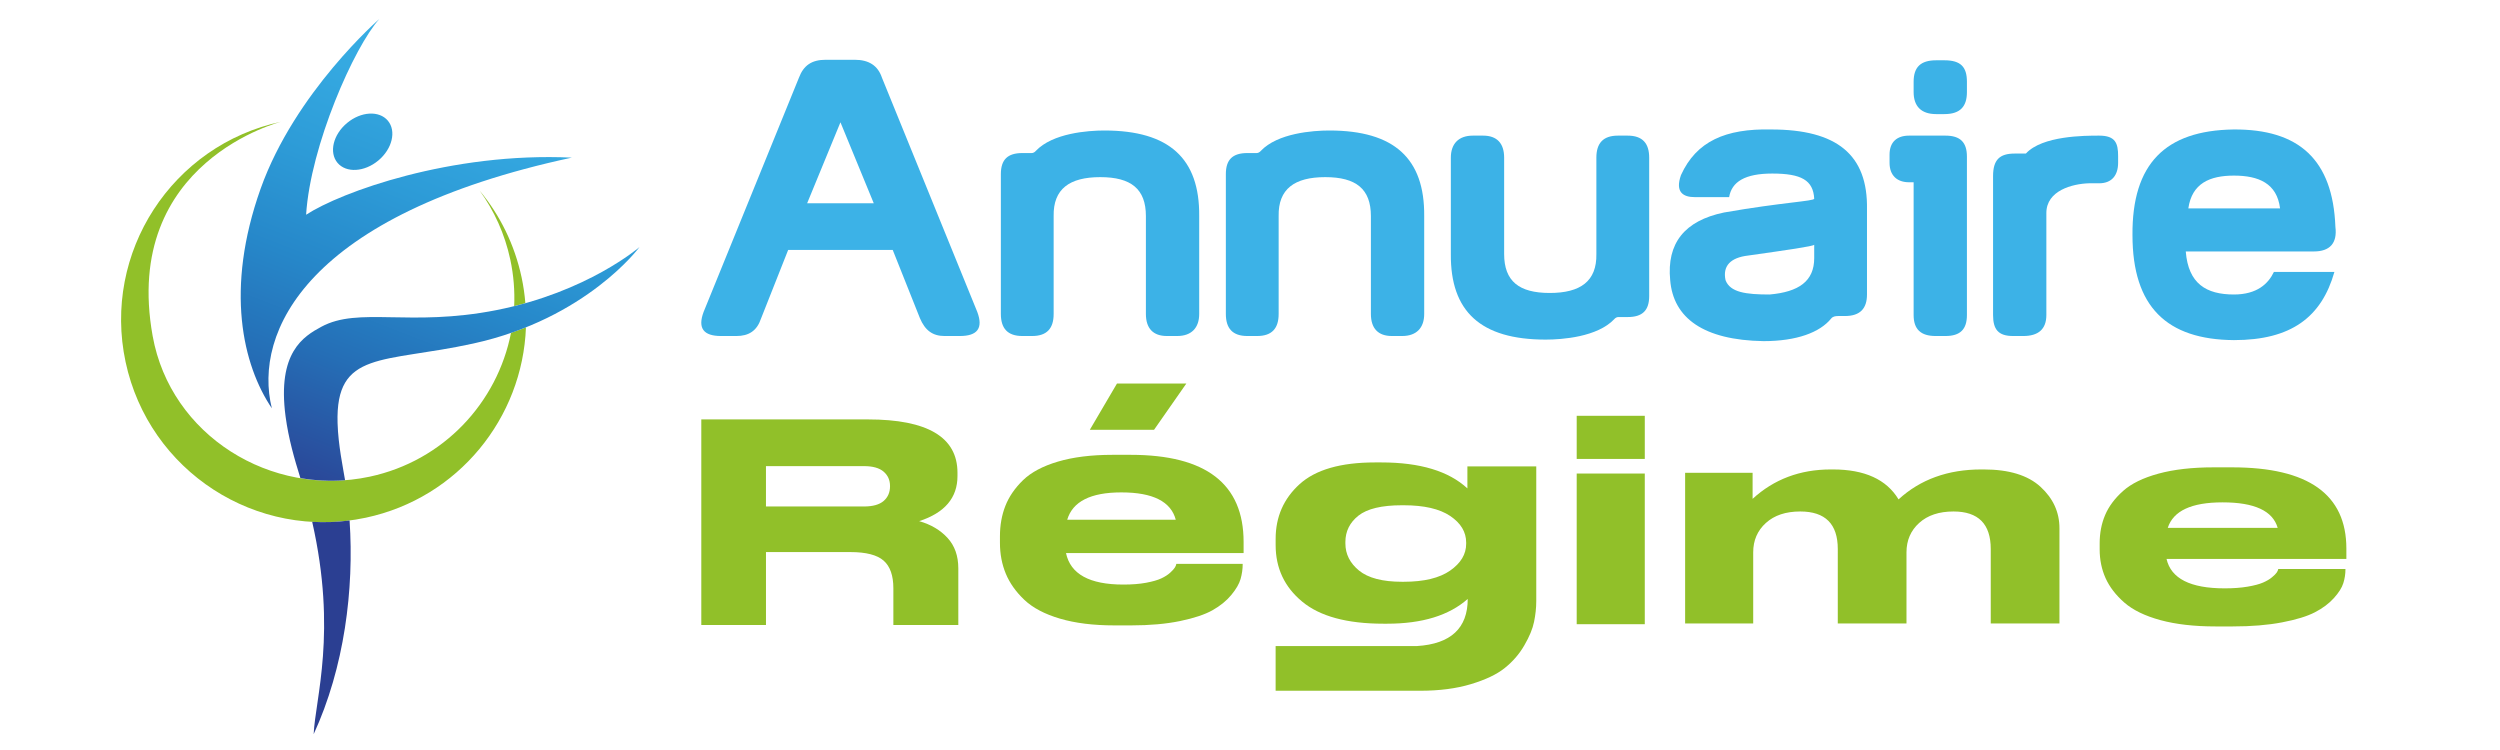 <?xml version="1.0" encoding="utf-8"?>
<!-- Generator: Adobe Illustrator 16.0.0, SVG Export Plug-In . SVG Version: 6.00 Build 0)  -->
<!DOCTYPE svg PUBLIC "-//W3C//DTD SVG 1.1//EN" "http://www.w3.org/Graphics/SVG/1.1/DTD/svg11.dtd">
<svg version="1.1" id="Calque_1" xmlns:x="http://ns.adobe.com/Extensibility/1.0/" xmlns:i="http://ns.adobe.com/AdobeIllustrator/10.0/" xmlns:graph="http://ns.adobe.com/Graphs/1.0/"
	 xmlns="http://www.w3.org/2000/svg" xmlns:xlink="http://www.w3.org/1999/xlink" x="0px" y="0px" width="200px" height="60px"
	 viewBox="0 0 200 60" enable-background="new 0 0 200 60" xml:space="preserve">
<g>
	<path fill="#91C029" d="M41.135,24.49c0.304-0.075,0.603-0.154,0.894-0.235c-0.057-0.686-0.153-1.374-0.301-2.064
		c-0.564-2.643-1.744-4.995-3.356-6.941c1.16,1.602,2.014,3.465,2.453,5.523C41.092,22.022,41.189,23.27,41.135,24.49z"/>
	<path fill="#91C029" d="M40.88,26.629c-1.091,5.577-5.396,10.242-11.305,11.505c-7.901,1.688-15.929-3.299-17.362-11.25
		C9.687,12.857,22.643,9.704,22.504,9.734c-8.749,1.869-14.326,10.476-12.457,19.224c1.869,8.748,10.476,14.325,19.224,12.457
		c7.405-1.582,12.537-7.993,12.805-15.229C41.691,26.34,41.29,26.487,40.88,26.629z"/>
</g>
<g>
	<linearGradient id="SVGID_1_" gradientUnits="userSpaceOnUse" x1="22.119" y1="42.568" x2="40.594" y2="-4.919">
		<stop  offset="0" style="stop-color:#2B3F92"/>
		<stop  offset="0.087" style="stop-color:#29509F"/>
		<stop  offset="0.25" style="stop-color:#256EB6"/>
		<stop  offset="0.412" style="stop-color:#2687C9"/>
		<stop  offset="0.57" style="stop-color:#2D9BD7"/>
		<stop  offset="0.723" style="stop-color:#35A9E1"/>
		<stop  offset="0.869" style="stop-color:#3AB1E6"/>
		<stop  offset="1" style="stop-color:#3CB4E8"/>
	</linearGradient>
	<path fill="url(#SVGID_1_)" d="M30.354,1.511c0,0-6.763,5.872-9.506,13.59c-2.857,8.039-1.439,14.086,0.899,17.563
		c-1.499-6.054,2.742-15.485,23.997-20.054c-9.66-0.457-18.49,2.764-21.255,4.569C24.83,11.672,28.337,3.738,30.354,1.511z"/>
	<linearGradient id="SVGID_2_" gradientUnits="userSpaceOnUse" x1="18.572" y1="38.184" x2="35.793" y2="-6.081">
		<stop  offset="0" style="stop-color:#2B3F92"/>
		<stop  offset="0.087" style="stop-color:#29509F"/>
		<stop  offset="0.25" style="stop-color:#256EB6"/>
		<stop  offset="0.412" style="stop-color:#2687C9"/>
		<stop  offset="0.57" style="stop-color:#2D9BD7"/>
		<stop  offset="0.723" style="stop-color:#35A9E1"/>
		<stop  offset="0.869" style="stop-color:#3AB1E6"/>
		<stop  offset="1" style="stop-color:#3CB4E8"/>
	</linearGradient>
	<path fill="url(#SVGID_2_)" d="M30.267,12.84c-1.113,0.929-2.576,1.012-3.268,0.184c-0.691-0.828-0.35-2.253,0.764-3.183
		c1.113-0.93,2.576-1.012,3.268-0.184S31.38,11.91,30.267,12.84z"/>
	<g>
		<linearGradient id="SVGID_3_" gradientUnits="userSpaceOnUse" x1="28.284" y1="41.96" x2="45.504" y2="-2.303">
			<stop  offset="0" style="stop-color:#2B3F92"/>
			<stop  offset="0.087" style="stop-color:#29509F"/>
			<stop  offset="0.25" style="stop-color:#256EB6"/>
			<stop  offset="0.412" style="stop-color:#2687C9"/>
			<stop  offset="0.57" style="stop-color:#2D9BD7"/>
			<stop  offset="0.723" style="stop-color:#35A9E1"/>
			<stop  offset="0.869" style="stop-color:#3AB1E6"/>
			<stop  offset="1" style="stop-color:#3CB4E8"/>
		</linearGradient>
		<path fill="url(#SVGID_3_)" d="M24.976,41.748c2.005,8.845,0.247,14.141,0.117,16.986c2.456-5.326,3.246-11.591,2.874-17.096
			C26.96,41.77,25.96,41.803,24.976,41.748z"/>
		<linearGradient id="SVGID_4_" gradientUnits="userSpaceOnUse" x1="30.014" y1="42.634" x2="47.234" y2="-1.629">
			<stop  offset="0" style="stop-color:#2B3F92"/>
			<stop  offset="0.087" style="stop-color:#29509F"/>
			<stop  offset="0.25" style="stop-color:#256EB6"/>
			<stop  offset="0.412" style="stop-color:#2687C9"/>
			<stop  offset="0.57" style="stop-color:#2D9BD7"/>
			<stop  offset="0.723" style="stop-color:#35A9E1"/>
			<stop  offset="0.869" style="stop-color:#3AB1E6"/>
			<stop  offset="1" style="stop-color:#3CB4E8"/>
		</linearGradient>
		<path fill="url(#SVGID_4_)" d="M39.709,24.81c-6.931,1.367-11.009-0.295-14.005,1.333c-1.416,0.769-3.539,2.036-2.859,7.167
			c0.238,1.792,0.716,3.425,1.186,4.937c1.162,0.201,2.36,0.263,3.574,0.171c-0.157-0.982-0.546-2.791-0.599-4.563
			c-0.176-5.854,3.636-4.79,10.844-6.37c9.097-1.994,13.311-7.722,13.311-7.722S47.003,23.371,39.709,24.81z"/>
	</g>
</g>
<g>
	<path fill="#3CB2E7" d="M63.054,19.993l-2.173,5.494c-0.328,0.984-0.984,1.394-1.968,1.394h-1.23c-1.394,0-1.886-0.615-1.394-1.927
		l7.626-18.737c0.369-0.984,1.025-1.435,2.132-1.435h1.189h1.148c1.107,0,1.845,0.451,2.173,1.435l7.626,18.737
		c0.492,1.312,0,1.927-1.394,1.927h-1.23c-0.943,0-1.558-0.451-1.968-1.435l-2.173-5.453H63.054z M69.901,16.262l-2.665-6.478
		l-2.665,6.478H69.901z"/>
	<path fill="#3CB2E7" d="M88.351,10.44c5.207,0,7.626,2.255,7.585,6.847v7.831c0,1.107-0.615,1.763-1.763,1.763h-0.82
		c-1.107,0-1.681-0.615-1.681-1.763v-7.831c0-2.173-1.189-3.116-3.649-3.116s-3.772,0.943-3.731,3.116v7.831
		c0,1.148-0.533,1.763-1.722,1.763h-0.779c-1.189,0-1.722-0.615-1.722-1.763V13.925c0-1.148,0.533-1.681,1.722-1.681h0.738
		c0.205,0,0.328-0.164,0.328-0.164C84.21,10.645,87.039,10.44,88.351,10.44z"/>
	<path fill="#3CB2E7" d="M106.35,10.44c5.207,0,7.627,2.255,7.586,6.847v7.831c0,1.107-0.615,1.763-1.764,1.763h-0.82
		c-1.107,0-1.68-0.615-1.68-1.763v-7.831c0-2.173-1.189-3.116-3.65-3.116c-2.459,0-3.771,0.943-3.73,3.116v7.831
		c0,1.148-0.533,1.763-1.723,1.763H99.79c-1.189,0-1.722-0.615-1.722-1.763V13.925c0-1.148,0.533-1.681,1.722-1.681h0.737
		c0.205,0,0.328-0.164,0.328-0.164C102.209,10.645,105.037,10.44,106.35,10.44z"/>
	<path fill="#3CB2E7" d="M123.652,27.168c-5.207,0-7.625-2.255-7.584-6.847v-7.708c0-1.107,0.613-1.763,1.762-1.763h0.82
		c1.107,0,1.682,0.615,1.682,1.763v7.708c0,2.173,1.189,3.116,3.648,3.116c2.461,0,3.771-0.943,3.73-3.116v-7.708
		c0-1.148,0.533-1.763,1.723-1.763h0.779c1.189,0,1.723,0.615,1.723,1.763v11.07c0,1.148-0.533,1.681-1.723,1.681h-0.738
		c-0.205,0-0.328,0.164-0.328,0.164C127.793,26.963,124.965,27.168,123.652,27.168z"/>
	<path fill="#3CB2E7" d="M149.359,16.754v6.806c0,1.107-0.533,1.722-1.764,1.722h-0.531c-0.246,0-0.451,0.041-0.574,0.205
		c-0.902,1.107-2.748,1.804-5.412,1.804c-4.797-0.082-7.217-1.845-7.463-4.879c-0.287-2.952,1.148-4.756,4.305-5.412
		c4.674-0.82,7.217-0.902,7.217-1.107c-0.082-1.476-1.025-2.009-3.361-2.009c-2.174,0-3.24,0.656-3.445,1.886h-2.746
		c-0.902,0-1.6-0.369-1.107-1.763c1.23-2.706,3.566-3.731,7.217-3.649C146.941,10.358,149.441,12.367,149.359,16.754z
		 M145.137,20.649c0,0,0-0.943,0-1.066c-0.123,0.123-2.092,0.41-5.289,0.861c-1.395,0.164-2.051,0.82-1.805,1.968
		c0.369,0.984,1.641,1.148,3.527,1.148C143.906,23.355,145.137,22.494,145.137,20.649z"/>
	<path fill="#3CB2E7" d="M155.633,10.85c1.189,0,1.721,0.533,1.721,1.681V25.2c0,1.148-0.531,1.681-1.721,1.681h-0.779
		c-1.189,0-1.764-0.533-1.764-1.681V14.581h-0.369c-0.943,0-1.557-0.533-1.557-1.558v-0.656c0-1.025,0.613-1.517,1.557-1.517
		H155.633z M157.354,7.365c0,1.107-0.49,1.763-1.803,1.763h-0.656c-1.23,0-1.805-0.656-1.805-1.763v-0.82
		c0-1.189,0.574-1.722,1.805-1.722h0.656c1.313,0,1.803,0.533,1.803,1.722V7.365z"/>
	<path fill="#3CB2E7" d="M162.07,12.285c1.311-1.435,4.715-1.435,5.861-1.435c1.313,0,1.518,0.615,1.518,1.64v0.533
		c0,0.984-0.492,1.64-1.518,1.64h-0.818c-1.313,0.041-3.404,0.574-3.404,2.378V25.2c0,1.148-0.656,1.681-1.844,1.681h-0.82
		c-1.189,0-1.6-0.533-1.6-1.681V14.089c0-1.312,0.533-1.804,1.723-1.804H162.07z"/>
	<path fill="#3CB2E7" d="M185.111,20.116h-10.25c0.205,2.583,1.639,3.444,3.854,3.444c1.846,0,2.748-0.861,3.197-1.804h4.84
		c-1.025,3.608-3.445,5.453-8.037,5.453c-5.371-0.041-8.117-2.665-8.117-8.405c-0.041-5.699,2.623-8.364,8.076-8.446
		c5.248-0.041,7.955,2.419,8.158,7.79C186.996,19.46,186.383,20.116,185.111,20.116z M178.715,14.048
		c-1.928,0-3.361,0.615-3.648,2.624c4.92,0,7.338,0,7.338,0C182.158,14.663,180.684,14.048,178.715,14.048z"/>
</g>
<g>
	<path fill="#91C029" d="M76.665,45.471v4.531h-5.196v-2.939c0-1.018-0.259-1.754-0.777-2.211c-0.518-0.457-1.406-0.686-2.664-0.686
		h-6.75v5.836h-5.174V33.553h13.323c4.781,0,7.171,1.422,7.171,4.268v0.266c0,1.738-1.021,2.939-3.064,3.604
		c0.933,0.266,1.688,0.711,2.266,1.338C76.375,43.654,76.665,44.469,76.665,45.471z M71.202,38.881c0-0.471-0.17-0.854-0.511-1.148
		s-0.866-0.443-1.576-0.443h-7.838v3.229h7.838c0.71,0,1.236-0.148,1.576-0.441c0.34-0.295,0.511-0.686,0.511-1.174V38.881z"/>
	<path fill="#91C029" d="M99.488,43.355v0.889H85.28c0.354,1.682,1.882,2.521,4.583,2.521h0.024c0.675,0,1.274-0.047,1.797-0.143
		c0.522-0.098,0.929-0.213,1.218-0.35c0.29-0.135,0.526-0.287,0.711-0.455c0.185-0.17,0.31-0.305,0.374-0.41
		c0.065-0.104,0.105-0.203,0.121-0.299h5.307v0.023c0,0.4-0.057,0.797-0.169,1.189s-0.362,0.82-0.748,1.285
		c-0.386,0.465-0.885,0.869-1.496,1.213s-1.476,0.633-2.593,0.865c-1.118,0.23-2.417,0.348-3.896,0.348h-1.375
		c-1.672,0-3.12-0.18-4.342-0.541s-2.171-0.861-2.847-1.502c-0.675-0.639-1.169-1.336-1.483-2.09
		c-0.313-0.752-0.47-1.576-0.47-2.473v-0.529c0-0.881,0.145-1.689,0.434-2.426s0.76-1.422,1.411-2.055
		c0.651-0.631,1.584-1.129,2.798-1.488c1.214-0.359,2.666-0.541,4.354-0.541h1.472C96.481,36.389,99.488,38.711,99.488,43.355
		L99.488,43.355z M94.061,41.578c-0.386-1.457-1.833-2.186-4.342-2.186h-0.024c-2.444,0-3.884,0.729-4.318,2.186H94.061z
		 M92.324,34.383h-5.138l2.171-3.698h5.548L92.324,34.383z"/>
	<path fill="#91C029" d="M122.901,37.313v10.773c0,0.553-0.063,1.109-0.177,1.662c-0.114,0.559-0.37,1.178-0.774,1.873
		c-0.398,0.695-0.922,1.299-1.56,1.811c-0.638,0.518-1.543,0.945-2.716,1.299s-2.528,0.529-4.071,0.529h-11.553v-3.576h11.308
		c2.705-0.17,4.06-1.43,4.06-3.77c-1.491,1.322-3.644,1.982-6.445,1.982h-0.296c-2.915,0-5.084-0.588-6.502-1.766
		c-1.417-1.172-2.124-2.682-2.124-4.527v-0.488c0-1.766,0.639-3.223,1.919-4.385c1.275-1.154,3.285-1.736,6.019-1.736h0.518
		c3.098,0,5.393,0.695,6.884,2.078v-1.76H122.901z M117.293,43.404c0-0.848-0.427-1.553-1.281-2.129
		c-0.848-0.568-2.09-0.854-3.712-0.854h-0.148c-1.622,0-2.778,0.279-3.479,0.832c-0.694,0.551-1.042,1.258-1.042,2.105v0.119
		c0,0.85,0.364,1.572,1.093,2.17c0.729,0.592,1.874,0.895,3.428,0.895h0.148c1.622,0,2.864-0.303,3.712-0.895
		c0.854-0.598,1.281-1.309,1.281-2.141V43.404z"/>
	<path fill="#91C029" d="M131.583,36.717h-5.447v-3.451h5.447V36.717z M131.583,49.936h-5.447V37.881h5.447V49.936z"/>
	<path fill="#91C029" d="M134.81,37.826h5.398v2.082c1.71-1.568,3.794-2.352,6.253-2.352h0.171c2.54,0,4.291,0.799,5.252,2.396
		c1.742-1.598,3.948-2.396,6.619-2.396h0.195c2.02,0,3.534,0.463,4.544,1.389c1.009,0.926,1.514,2.031,1.514,3.316v7.617h-5.496
		V43.92c0-2.002-0.993-3.002-2.979-3.002c-1.156,0-2.072,0.305-2.748,0.918c-0.676,0.611-1.014,1.396-1.014,2.352v5.691h-5.496
		V43.92c0-2.002-1.001-3.002-3.004-3.002c-1.156,0-2.072,0.305-2.748,0.918c-0.676,0.611-1.015,1.396-1.015,2.352v5.691h-5.446
		V37.826z"/>
	<path fill="#91C029" d="M187.466,46.652c-0.114,0.367-0.366,0.766-0.758,1.199c-0.391,0.434-0.896,0.811-1.514,1.131
		c-0.619,0.322-1.494,0.59-2.626,0.807s-2.447,0.326-3.945,0.326h-1.392c-1.694,0-3.159-0.168-4.397-0.504
		c-1.237-0.338-2.198-0.805-2.882-1.4c-0.684-0.598-1.185-1.248-1.502-1.949c-0.317-0.703-0.477-1.473-0.477-2.309v-0.492
		c0-0.822,0.146-1.576,0.439-2.264s0.77-1.326,1.429-1.916c0.66-0.59,1.604-1.053,2.834-1.389s2.699-0.504,4.409-0.504h1.489
		c6.091,0,9.136,2.166,9.136,6.498v0.828h-14.387c0.357,1.568,1.905,2.354,4.641,2.354h0.024c0.684,0,1.29-0.045,1.819-0.135
		s0.94-0.199,1.233-0.326c0.294-0.127,0.534-0.268,0.721-0.426c0.188-0.156,0.314-0.283,0.379-0.381
		c0.065-0.096,0.106-0.189,0.122-0.279h5.374v0.021C187.637,45.918,187.58,46.287,187.466,46.652z M177.793,40.189
		c-2.476,0-3.933,0.68-4.372,2.039h8.793c-0.391-1.359-1.856-2.039-4.396-2.039H177.793z"/>
</g>
</svg>
